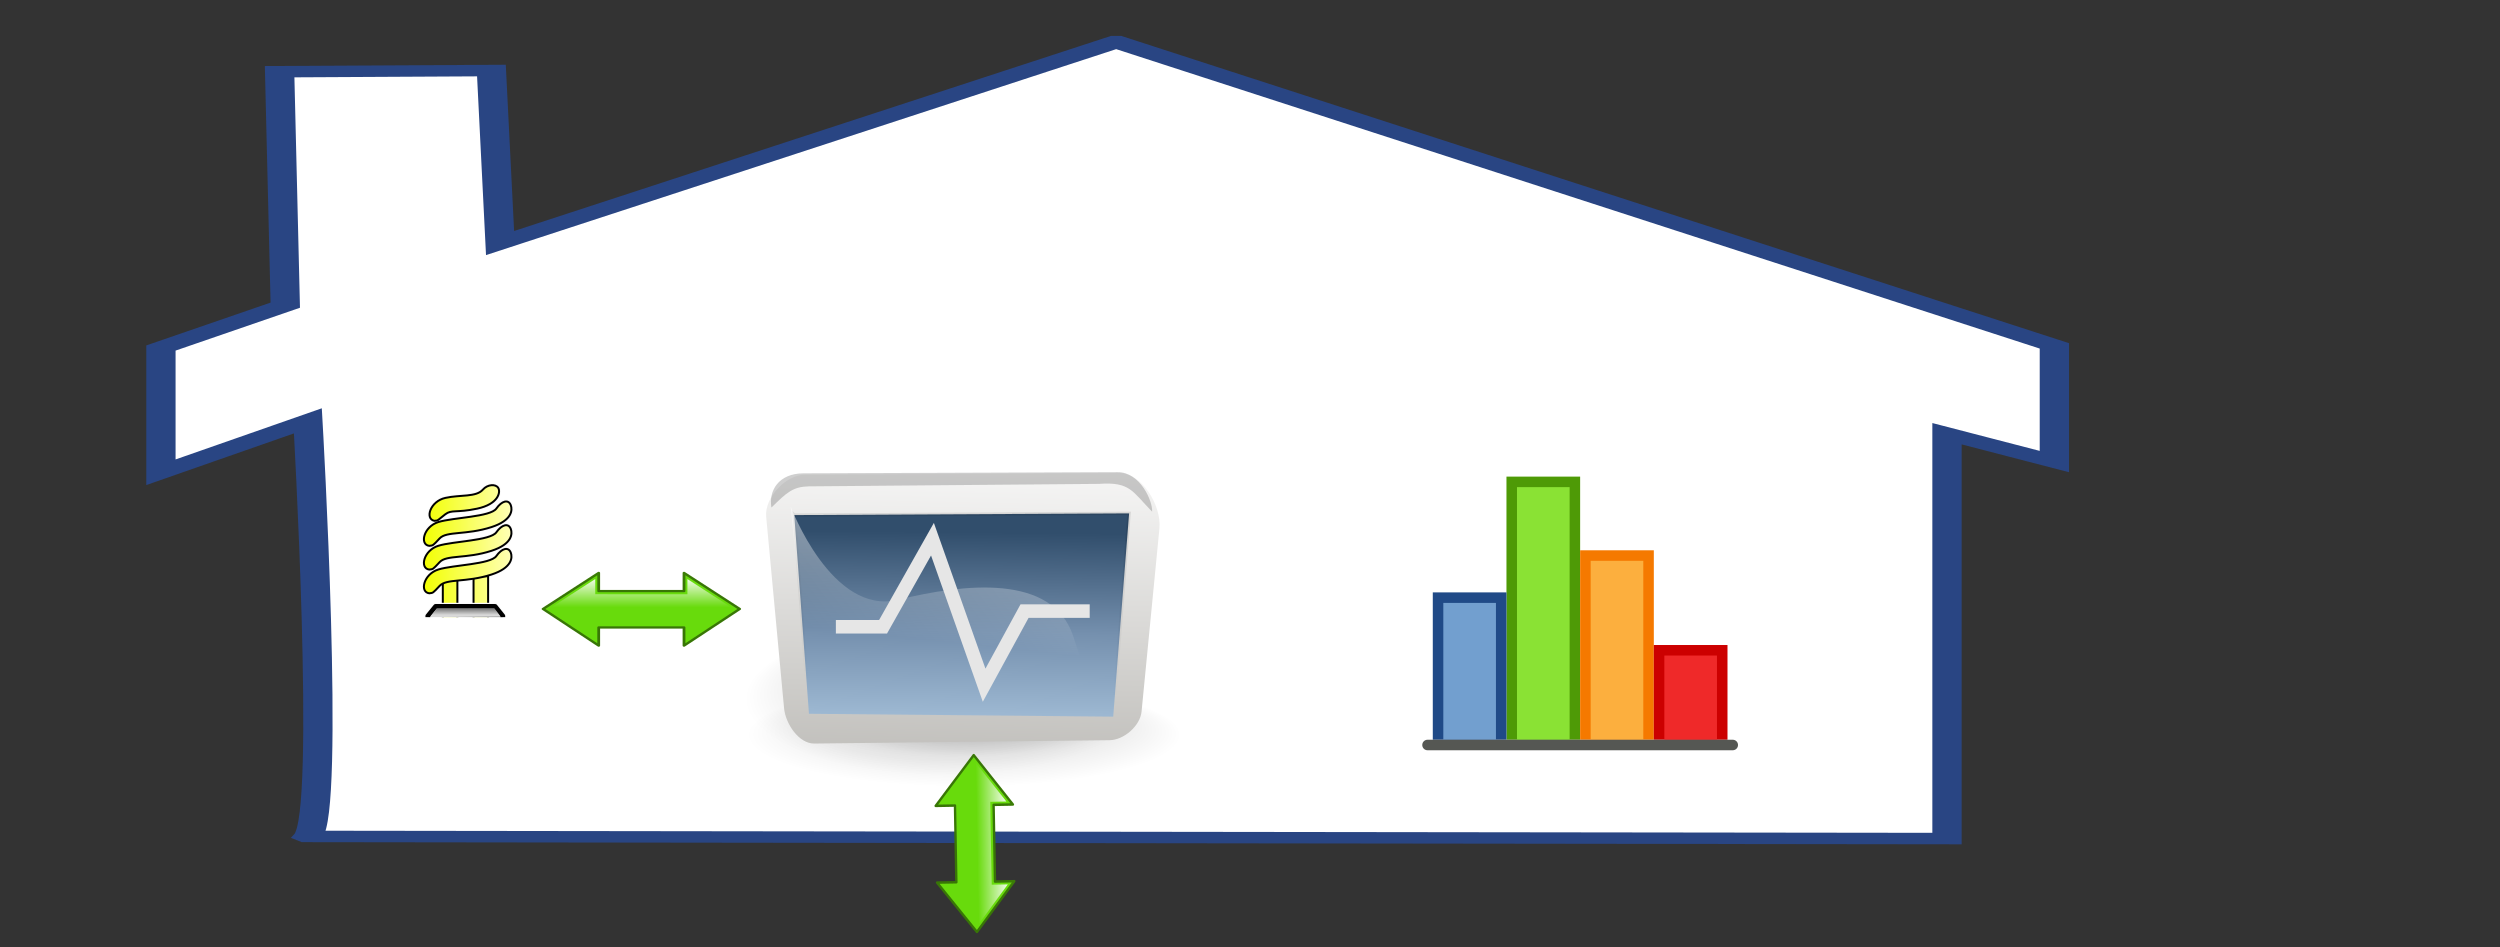 <?xml version="1.0"?><svg width="900" height="341" xmlns="http://www.w3.org/2000/svg" xmlns:xlink="http://www.w3.org/1999/xlink">
 <rect width="100%" height="100%" fill="#333333" stroke="none"/>
 <title>House with smart meter and IHD</title>
 <defs>
  <symbol id="svg_9">
   <g id="svg_2">
    <path d="m4.381,55.48c0.613,-1.633 0,-28.804 0,-28.804l-3.984,3.563l0,-8.611l3.371,-2.969l-0.153,-16.183l5.742,-0.079l0.234,11.956l16.702,-13.956l25.436,21.083l0,8.018l-2.911,-1.93l0,28.061l-44.436,-0.148l0,0z" id="svg_3" stroke-miterlimit="4" stroke-width="0.794" stroke="#294583" fill="#ffffff"/>
   </g>
  </symbol>
  <symbol id="svg_27">
   <g id="svg_14">
    <g id="svg_15">
     <path d="m-329.252,1375.783c6.991,-10.991 6.289,-25.332 5.478,-37.867c-5.537,-20.756 -20.475,-37.801 -24.789,-59.058c-4.853,-13.307 -11.648,-26.405 -10.947,-41.013c0.24,-16.472 -0.753,-33.05 0.547,-49.457c4.056,-16.96 17.993,-29.664 33.833,-35.897c15.863,-8.87 34.69,-9.928 50.426,-19.145c13.312,-4.949 27.833,-0.942 41.669,-2.02c13.8,-0.176 27.966,-0.827 40.931,4.817c15.151,2.677 27.597,12.516 36.749,24.485c7.861,9.067 15.369,19.338 13.971,32.089c0.405,12.244 0.765,25.883 -8.061,35.583c-8.468,11.374 -22.285,18.386 -27.378,32.284c-7.256,19.212 -25.697,20.182 -37.272,36.406c-6.903,8.019 -22.589,20.124 -20.806,33.839c1.277,10.818 3.116,21.854 -3.046,31.632c-4.517,9.397 -2.597,26.066 -16.311,27.159c-21.329,1.495 -43.446,-0.156 -62.872,-9.798c-3.843,-1.916 -8.278,-2.125 -12.122,-4.041z" id="svg_26" stroke-width="1pt" stroke="#000000" fill-rule="evenodd" fill="#ffff55"/>
     <path d="m-341.376,1378.643c4.342,-8.401 5.293,-18.973 6.22,-28.53c-0.166,-12.728 -6.485,-24.338 -10.846,-36.083c-8.306,-21.352 -16.256,-42.71 -21.174,-65.108c-3.853,-17.138 -4.881,-34.796 -3.228,-52.249c4.334,-19.111 19.831,-32.786 35.27,-43.707c24.584,-16.626 48.936,-26.3 78.225,-27.115c35.175,-0.346 71.16,2.493 103.252,17.832c13.62,7.358 20.105,20.671 21.643,35.574c-0.826,19.173 -3.84,39.054 -13.849,55.664c-9.527,13.927 -20.612,26.774 -32.999,38.217c-8.802,7.324 -17.005,15.224 -25.168,23.239c-7.485,9.308 -15.315,18.503 -20.948,29.051c-4.05,8.816 -3.642,18.38 -3.665,27.84c0.444,9.032 -0.071,17.857 -1.546,26.745l-23.653,11.745c1.259,-8.836 2.376,-17.521 1.71,-26.515c-0.016,-9.682 -0.59,-19.607 3.277,-28.711c5.043,-11.164 13.278,-20.284 20.665,-30.02c8.006,-8.254 16.221,-16.239 25.092,-23.58c12.731,-11.064 23.829,-23.986 33.634,-37.704c10.277,-15.798 13.65,-35.322 14.277,-53.944c-1.723,-14.054 -6.845,-26.453 -20.083,-33.381c-31.647,-15.938 -67.419,-18.473 -102.377,-16.898c-16.565,0.797 -74.585,20.697 -33.456,2.583c-15.387,10.24 -30.574,23.153 -35.836,41.49c-2.149,17.181 -1.114,34.735 2.316,51.7c5.47,22.087 12.044,43.812 21.228,64.699c4.531,12.041 11.454,23.771 11.754,36.846c-0.906,10.138 -2.624,20.19 -5.007,30.074l-24.73,10.244z" id="svg_25" stroke-width="1pt" fill-rule="nonzero" fill="#000000"/>
     <path d="m-322.214,1365.889c9.284,3.403 18.441,7.63 27.829,10.967c12.563,5.011 25.923,4.886 39.116,6.112c7.402,1.974 13.719,0.587 20.621,-1.497l-20.659,16.407c-7.203,1.571 -14.084,1.928 -21.398,0.226c-13.354,-0.952 -26.644,-1.648 -39.36,-6.429c-9.191,-3.429 -18.198,-8.456 -27.823,-10.038l21.675,-15.748z" id="svg_24" stroke-width="1pt" fill-rule="nonzero" fill="#000000"/>
     <path d="m-333.479,1382.065c2.745,8.303 11.135,12.473 18.679,16.24c12.707,3.262 25.797,5.357 38.923,6.033c11.51,0.321 23.228,-0.763 34.434,-3.39c2.218,-0.176 4.255,-1.129 6.401,-1.698l-20.978,16.122c-2.168,0.504 -4.259,1.358 -6.51,1.514c-11.34,2.111 -22.9,3.416 -34.464,2.652c-13.372,-0.801 -26.96,-2.772 -39.738,-6.735c-8.319,-4.499 -17.087,-9.4 -20.618,-18.573l23.872,-12.163z" id="svg_23" stroke-width="1pt" fill-rule="nonzero" fill="#000000"/>
     <path d="m-330.295,1412.356c7.784,3.622 15.597,7.707 23.718,10.857c23.56,4.573 33.618,5.037 57.679,5.089c22.474,-10.554 -21.18,21.366 -9.884,3.742l23.806,-11.46c-5.249,13.99 -20.492,21.295 -35.064,23.261c-24.198,-1.357 -34.12,-1.874 -57.931,-6.177c-8.037,-2.916 -15.984,-7.391 -23.998,-9.564l21.675,-15.748z" id="svg_22" stroke-width="1pt" fill-rule="nonzero" fill="#000000"/>
     <path d="m-323.377,1432.573c3.327,8.708 11.481,13.549 18.901,18.675c9.777,5.907 20.834,5.719 31.861,5.731c9.667,0.75 18.599,-0.812 27.532,-4.177c-35.251,21.209 -16.888,14.046 -13.85,0.1l23.436,-12.118c-0.529,17.479 -13.851,19.772 -30.297,28.402c-9.249,2.62 -18.424,4.04 -28.131,3.271c-11.437,-0.165 -22.762,-0.568 -32.671,-7.05c-8.129,-5.69 -16.502,-11.29 -20.653,-20.672l23.872,-12.163z" id="svg_21" stroke-width="1pt" fill-rule="nonzero" fill="#000000"/>
     <path d="m-274.89,1468.938c0.112,7.909 -1.25,15.687 -1.962,23.542l-23.533,11.802c0.635,-7.737 2.212,-15.402 1.624,-23.181l23.872,-12.163z" id="svg_20" stroke-width="1pt" fill-rule="nonzero" fill="#000000"/>
     <path d="m-477.115,1096.417c13.764,9.763 12.385,10.812 27.585,18.435c10.686,5.026 20.506,11.579 31.11,16.791c6.185,3.28 1.813,5.271 11.543,9.321l-14.099,14.164c-5.568,-3.977 -11.085,-8.07 -17.217,-11.161c-10.582,-5.265 -20.577,-11.455 -31.125,-16.761c-14.66,-7.826 -12.79,-10.038 -27.405,-17.096l19.608,-13.693z" id="svg_19" stroke-width="1pt" fill-rule="nonzero" fill="#000000"/>
     <path d="m-332.529,994.387c12.15,12.29 35.234,66.62 37.614,73.711l-17.061,8.589c-2.297,-6.874 -23.837,-61.532 -37.315,-72.355l16.762,-9.946z" id="svg_18" stroke-width="1pt" fill-rule="nonzero" fill="#000000"/>
     <path d="m-148.843,1004.168c-5.036,20.346 -14.512,53.758 -22.288,73.293l-17.598,-8.918c8.683,-18.68 18.449,-51.752 22.076,-71.971l17.811,7.596z" id="svg_17" stroke-width="1pt" fill-rule="nonzero" fill="#000000"/>
     <path d="m-71.218,1155.496c22.865,-13.489 53.42,-17.967 79.503,-25.331l2.837,16.354c-25.062,6.899 -51.567,14.028 -75.394,22.926l-6.947,-13.949z" id="svg_16" stroke-width="1pt" fill-rule="nonzero" fill="#000000"/>
    </g>
   </g>
  </symbol>
  <symbol id="svg_91" xmlns:xlink="http://www.w3.org/1999/xlink">
   <g id="svg_35">
    <g id="svg_69" transform="matrix(0.868, 0, 0, 0.868, -73.178, -73.004)" stroke-miterlimit="4" stroke-width="29.553" stroke="#fbfbfb">
     <path d="m269.751,659.442l-111.972,20.359" id="svg_72" stroke-linejoin="round" stroke-linecap="round" fill-rule="evenodd" fill-opacity="0.75" fill="none"/>
     <path d="m269.751,695.07l-111.972,20.359" id="svg_71" stroke-linejoin="round" stroke-linecap="round" fill-rule="evenodd" fill-opacity="0.75" fill="none"/>
     <path d="m269.751,730.697l-111.972,20.359" id="svg_70" stroke-linejoin="round" stroke-linecap="round" fill-rule="evenodd" fill-opacity="0.75" fill="none"/>
    </g>
    <g id="svg_65" transform="matrix(0.868, 0, 0, 0.868, -73.178, -73.004)" stroke-miterlimit="4" stroke-width="25" stroke="#000000">
     <path d="m269.751,659.442l-111.972,20.359" id="svg_68" stroke-linejoin="round" stroke-linecap="round" fill-rule="evenodd" fill-opacity="0.75" fill="none"/>
     <path d="m269.751,695.07l-111.972,20.359" id="svg_67" stroke-linejoin="round" stroke-linecap="round" fill-rule="evenodd" fill-opacity="0.75" fill="none"/>
     <path d="m269.751,730.697l-111.972,20.359" id="svg_66" stroke-linejoin="round" stroke-linecap="round" fill-rule="evenodd" fill-opacity="0.75" fill="none"/>
    </g>
    <g id="svg_58" transform="translate(-102.209, -162.671)" stroke-miterlimit="4" stroke-width="10" stroke="#fbfbfb" fill="none">
     <path d="m235.141,517.95l0,-117.062l36.645,0l0,117.062l-36.645,0z" id="svg_64" fill-rule="evenodd"/>
     <path d="m157.779,527.112l0,-117.062l36.645,0l0,117.062l-36.645,0z" id="svg_63" fill-rule="evenodd"/>
     <path d="m123.569,443.739c-24.591,-3.027 -14.414,-48.267 22.987,-59.929c36.886,-11.502 131.104,-12.751 145.941,-33.899c13.573,-19.302 30.303,-24.28 36.352,-8.475c4.509,11.783 3.742,38.137 -48.647,55.086c-63.759,20.628 -112.898,9.685 -130.438,28.451c-17.541,18.766 -16.077,17.588 -26.195,18.766z" id="svg_62" fill-rule="evenodd"/>
     <path d="m123.569,384.012c-24.591,-3.027 -14.414,-48.267 22.987,-59.929c36.886,-11.501 131.104,-12.751 145.941,-33.899c13.573,-19.302 30.303,-24.28 36.352,-8.475c4.509,11.783 3.742,38.137 -48.647,55.086c-63.759,20.628 -112.898,9.685 -130.438,28.451c-17.541,18.766 -16.077,17.588 -26.195,18.766z" id="svg_61" fill-rule="evenodd"/>
     <path d="m123.569,324.285c-24.591,-3.027 -14.414,-48.267 22.987,-59.929c36.886,-11.501 131.104,-12.751 145.941,-33.899c13.573,-19.302 30.303,-24.28 36.352,-8.475c4.509,11.783 3.742,38.137 -48.647,55.086c-63.759,20.628 -112.898,9.685 -130.438,28.451c-17.541,18.766 -16.077,17.588 -26.195,18.766z" id="svg_60" fill-rule="evenodd"/>
     <path d="m136.297,261.265c-24.241,-5.124 -10.222,-49.325 28.042,-57.737c37.737,-8.296 77.453,-1.372 94.347,-20.847c11.579,-13.32 32.217,-14.795 38.648,-4.158c6.341,10.488 0.488,40.738 -53.315,52.146c-52.317,11.093 -64.053,1.793 -80.015,14.145c-20.128,15.577 -17.526,16.145 -27.707,16.45z" id="svg_59" fill-rule="evenodd"/>
    </g>
    <g id="svg_44" transform="translate(-102.209, -162.671)" fill="url(#svg_45)">
     <path d="m235.141,517.95l0,-117.062l36.645,0l0,117.062l-36.645,0z" id="svg_56" stroke-miterlimit="4" stroke-width="5" stroke="#000000" fill-rule="evenodd" fill="url(#svg_57)"/>
     <path d="m157.779,527.112l0,-117.062l36.645,0l0,117.062l-36.645,0z" id="svg_54" stroke-miterlimit="4" stroke-width="5" stroke="#000000" fill-rule="evenodd" fill="url(#svg_55)"/>
     <path d="m123.569,443.739c-24.591,-3.027 -14.414,-48.267 22.987,-59.929c36.886,-11.502 131.104,-12.751 145.941,-33.899c13.573,-19.302 30.303,-24.28 36.352,-8.475c4.509,11.783 3.742,38.137 -48.647,55.086c-63.759,20.628 -112.898,9.685 -130.438,28.451c-17.541,18.766 -16.077,17.588 -26.195,18.766z" id="svg_52" stroke-miterlimit="4" stroke-width="5" stroke="#000000" fill-rule="evenodd" fill="url(#svg_53)"/>
     <path d="m123.569,384.012c-24.591,-3.027 -14.414,-48.267 22.987,-59.929c36.886,-11.501 131.104,-12.751 145.941,-33.899c13.573,-19.302 30.303,-24.28 36.352,-8.475c4.509,11.783 3.742,38.137 -48.647,55.086c-63.759,20.628 -112.898,9.685 -130.438,28.451c-17.541,18.766 -16.077,17.588 -26.195,18.766z" id="svg_50" stroke-miterlimit="4" stroke-width="5" stroke="#000000" fill-rule="evenodd" fill="url(#svg_51)"/>
     <path d="m123.569,324.285c-24.591,-3.027 -14.414,-48.267 22.987,-59.929c36.886,-11.501 131.104,-12.751 145.941,-33.899c13.573,-19.302 30.303,-24.28 36.352,-8.475c4.509,11.783 3.742,38.137 -48.647,55.086c-63.759,20.628 -112.898,9.685 -130.438,28.451c-17.541,18.766 -16.077,17.588 -26.195,18.766z" id="svg_48" stroke-miterlimit="4" stroke-width="5" stroke="#000000" fill-rule="evenodd" fill="url(#svg_49)"/>
     <path d="m136.297,261.265c-24.241,-5.124 -10.222,-49.325 28.042,-57.737c37.737,-8.296 77.453,-1.372 94.347,-20.847c11.579,-13.32 32.217,-14.795 38.648,-4.158c6.341,10.488 0.488,40.738 -53.315,52.146c-52.317,11.093 -64.053,1.793 -80.015,14.145c-20.128,15.577 -17.526,16.145 -27.707,16.45z" id="svg_46" stroke-miterlimit="4" stroke-width="5" stroke="#000000" fill-rule="evenodd" fill="url(#svg_47)"/>
    </g>
    <path d="m187.149,313.8l-149.695,0l-19.686,24.276l0,99.125l18.791,50.574l151.693,0l18.321,-50.462l0,-99.237l-19.424,-24.276z" id="svg_43" marker-start="none" stroke-dashoffset="0" stroke-miterlimit="4" stroke-linejoin="round" stroke-linecap="round" stroke-width="17.5" stroke="#fbfbfb" fill-rule="evenodd" fill="none"/>
    <g id="svg_36" transform="matrix(1.037, 0, 0, 1, 49.803, -183.029)">
     <path d="m132.493,496.83l-144.406,0l-18.99,24.276l0,99.125l18.127,50.574l146.333,0l17.674,-50.462l0,-99.237l-18.737,-24.276z" id="svg_41" marker-start="none" stroke-dashoffset="0" stroke-miterlimit="4" stroke-linejoin="round" stroke-linecap="round" stroke-width="11.474" stroke="#000000" fill-rule="evenodd" fill="url(#svg_42)"/>
     <path d="m-8.942,502.448l-15.835,20.154l170.588,0l-15.115,-20.874l-139.638,0.72l-0,0z" id="svg_39" stroke-width="0.25pt" fill-rule="evenodd" fill="url(#svg_40)"/>
     <path d="m-24.777,620.492l16.555,44.627l138.198,0l15.835,-45.346l-170.589,0.72z" id="svg_37" stroke-width="0.25pt" fill-rule="evenodd" fill="url(#svg_38)"/>
    </g>
   </g>
   <g id="svg_32" transform="translate(578.023, 480.503)">
    <path d="m-485.205,117.117c0,0 -1.776,7.948 22.962,7.948c22.29,0 22.079,-7.948 22.079,-7.948" id="svg_34" stroke-miterlimit="4" stroke-linecap="round" stroke-width="25.641" stroke="#ffffff" fill-rule="evenodd" fill-opacity="0.75" fill="none"/>
    <path d="m-485.205,117.117c0,0 -1.776,7.948 22.962,7.948c22.29,0 22.079,-7.948 22.079,-7.948" id="svg_33" stroke-miterlimit="4" stroke-linecap="round" stroke-width="21.367" stroke="#000000" fill-rule="evenodd" fill-opacity="0.75" fill="none"/>
   </g>
  </symbol>
  <symbol xmlns:xlink="http://www.w3.org/1999/xlink" id="svg_266">
   <g id="svg_252" transform="translate(-149.476, -438.666)">
    <g id="svg_253" transform="translate(585.062, 111.534)">
     <path id="svg_256" d="m-320.844,329.938l-111.938,90.094l111.938,91.688l0,-45.438l12.906,0l4.938,0l153.719,0l0,45.438l111.938,-91.688l-111.938,-90.094l0,45.438l-153.719,0l-4.938,0l-12.906,0l0,-45.438z" stroke-miterlimit="4" stroke-linejoin="round" stroke-width="5.611" stroke="url(#svg_258)" fill-rule="evenodd" fill="url(#svg_257)"/>
     <path id="svg_254" d="m-327.75,345.188l-93.969,75.219l93.969,16.438l19.812,0l0,0.125l165.5,0l93.938,-16.469l-93.938,-75.188l0,37.938l-160.625,0l0,-0.125l-24.688,0l0,-37.938z" stroke-miterlimit="4" stroke-width="8.75" fill-rule="evenodd" fill="url(#svg_255)"/>
    </g>
   </g>
  </symbol>
  <linearGradient id="linearGradient1511">
   <stop id="stop1512" offset="0" stop-color="#565248"/>
   <stop id="stop1513" offset="1" stop-color="#fff"/>
  </linearGradient>
  <linearGradient id="linearGradient1806">
   <stop id="stop1807" offset="0" stop-opacity="0.408" stop-color="#000000"/>
   <stop id="stop3276" offset="0.648" stop-opacity="0.079" stop-color="#000000"/>
   <stop id="stop1808" offset="1" stop-opacity="0" stop-color="#000000"/>
  </linearGradient>
  <linearGradient id="linearGradient1722">
   <stop id="stop1723" offset="0" stop-color="#ffffff"/>
   <stop id="stop1724" offset="1" stop-opacity="0" stop-color="#ffffff"/>
  </linearGradient>
  <linearGradient id="linearGradient1721" x1="0.857" x2="0.655" xlink:href="#linearGradient1722" y1="-0.461" y2="0.734"/>
  <linearGradient id="linearGradient1518">
   <stop id="stop1519" offset="0" stop-opacity="0.701" stop-color="#000000"/>
   <stop id="stop1520" offset="1" stop-opacity="0" stop-color="#000000"/>
  </linearGradient>
  <linearGradient id="linearGradient3045" x1="0.677" x2="0.506" xlink:href="#linearGradient1518" y1="-1.129" y2="0.871"/>
  <linearGradient id="linearGradient1544">
   <stop id="stop1545" offset="0" stop-color="#314e6c"/>
   <stop id="stop1547" offset="0.55" stop-color="#7590ae"/>
   <stop id="stop1546" offset="1" stop-color="#9db8d2"/>
  </linearGradient>
  <linearGradient id="linearGradient3046" x1="0.517" x2="0.502" xlink:href="#linearGradient1544" y1="0.094" y2="0.992"/>
  <linearGradient id="linearGradient1537" x1="0.444" x2="0.545" xlink:href="#linearGradient1511" y1="3.188" y2="-0.195"/>
  <radialGradient cx="0.49" cy="0.506" fx="0.544" fy="0.192" id="radialGradient1528" r="0.46" xlink:href="#linearGradient1806"/>
  <radialGradient cx="0.49" cy="0.506" fx="0.482" fy="0.21" id="radialGradient1523" r="0.46" xlink:href="#linearGradient1806"/>
  <linearGradient id="svg_76">
   <stop id="svg_88" offset="0" stop-color="#d9d9d9"/>
   <stop id="svg_87" offset="1" stop-color="#747474"/>
  </linearGradient>
  <linearGradient id="svg_73">
   <stop id="svg_78" offset="0" stop-color="#f2ff00"/>
   <stop id="svg_77" offset="1" stop-color="#ffffb8"/>
  </linearGradient>
  <linearGradient gradientTransform="matrix(1.017, 0, 0, 0.983, -273.823, 2.84217e-14)" gradientUnits="userSpaceOnUse" id="svg_42" x1="270.662" x2="387.573" xlink:href="#svg_76" y1="554.142" y2="619.312"/>
  <linearGradient gradientTransform="matrix(2.84, 0, 0, 0.352, -273.823, 2.84217e-14)" gradientUnits="userSpaceOnUse" id="svg_40" x1="117.809" x2="117.627" xlink:href="#svg_76" y1="1473.266" y2="1425.987"/>
  <linearGradient gradientTransform="matrix(1.94, 0, 0, 0.516, -273.823, 2.84217e-14)" gradientUnits="userSpaceOnUse" id="svg_38" x1="172.512" x2="172.777" xlink:href="#svg_76" y1="1151.115" y2="1283.043"/>
  <linearGradient gradientTransform="scale(0.791, 1.265)" gradientUnits="userSpaceOnUse" id="svg_45" x1="136.19" x2="421.289" xlink:href="#svg_73" y1="276.154" y2="276.154"/>
  <linearGradient gradientTransform="scale(0.791, 1.265)" gradientUnits="userSpaceOnUse" id="svg_57" x1="136.19" x2="421.289" xlink:href="#svg_73" y1="276.154" y2="276.154"/>
  <linearGradient gradientTransform="scale(0.791, 1.265)" gradientUnits="userSpaceOnUse" id="svg_55" x1="136.19" x2="421.289" xlink:href="#svg_73" y1="276.154" y2="276.154"/>
  <linearGradient gradientTransform="scale(0.791, 1.265)" gradientUnits="userSpaceOnUse" id="svg_53" x1="136.19" x2="421.289" xlink:href="#svg_73" y1="276.154" y2="276.154"/>
  <linearGradient gradientTransform="scale(0.791, 1.265)" gradientUnits="userSpaceOnUse" id="svg_51" x1="136.19" x2="421.289" xlink:href="#svg_73" y1="276.154" y2="276.154"/>
  <linearGradient gradientTransform="scale(0.791, 1.265)" gradientUnits="userSpaceOnUse" id="svg_49" x1="136.19" x2="421.289" xlink:href="#svg_73" y1="276.154" y2="276.154"/>
  <linearGradient gradientTransform="scale(0.791, 1.265)" gradientUnits="userSpaceOnUse" id="svg_47" x1="136.19" x2="421.289" xlink:href="#svg_73" y1="276.154" y2="276.154"/>
  <linearGradient id="svg_263">
   <stop offset="0" id="svg_265" stop-opacity="0" stop-color="#ffffff"/>
   <stop offset="1" id="svg_264" stop-color="#ffffff"/>
  </linearGradient>
  <linearGradient xlink:href="#svg_263" id="svg_255" gradientUnits="userSpaceOnUse" gradientTransform="matrix(-0.949, 0, 0, 0.433, -8.113, 57.559)" x1="244.86" y1="827.013" x2="244.86" y2="646.062"/>
  <linearGradient xlink:href="#svg_260" id="svg_258" gradientUnits="userSpaceOnUse" gradientTransform="matrix(0, 0.946, 0.435, 0, -8.113, 57.559)" x1="-92.987" y1="-477.697" x2="315.007" y2="-477.697"/>
  <linearGradient id="svg_260">
   <stop offset="0" id="svg_262" stop-color="#68db0c"/>
   <stop offset="1" id="svg_261" stop-color="#387606"/>
  </linearGradient>
  <linearGradient xlink:href="#svg_260" id="svg_257" gradientUnits="userSpaceOnUse" gradientTransform="matrix(0, 0.946, 0.435, 0, -8.113, 57.559)" x1="303.905" y1="-492.414" x2="-93.993" y2="-492.414"/>
  <symbol id="svg_90" height="30" width="30" xmlns:xlink="http://www.w3.org/1999/xlink">

   <g id="svg_8">
    <rect fill="#427bc3" y="12.5" x="16" height="0" width="6" id="svg_82"/>
    <g id="svg_11">
     <path fill="#4e9a06" d="m8,2l7,0l0,25l-7,0l0,-25z" id="svg_81"/>
     <path fill="#f57900" d="m15,9l7,0l0,18l-7,0l0,-18z" id="svg_80"/>
     <path fill="#cc0000" d="m22,18l7,0l0,9l-7,0l0,-9z" id="svg_79"/>
     <path fill="#8ae234" d="m9,3l5,0l0,24l-5,0l0,-24z" id="svg_75"/>
     <path fill="#fcaf3e" d="m16,10l5,0l0,17l-5,0l0,-17z" id="svg_74"/>
     <path fill="#ef2929" d="m23,19l5,0l0,8l-5,0l0,-8z" id="svg_31"/>
     <path fill="#204a87" d="m1,13l7,0l0,14l-7,0l0,-14z" id="svg_30"/>
     <path fill="#729fcf" d="m2,14l5,0l0,13l-5,0l0,-13z" id="svg_29"/>
     <path fill="#555753" d="m0.5,27l29,0c0.277,0 0.5,0.223 0.5,0.5c0,0.277 -0.223,0.5 -0.5,0.5l-29,0c-0.277,0 -0.5,-0.223 -0.5,-0.5c0,-0.277 0.223,-0.5 0.5,-0.5z" id="svg_13"/>
    </g>
   </g>
  </symbol>
 </defs>
 <g>
  <title>Layer 1</title>
  <use id="svg_10" xlink:href="#svg_9" transform="matrix(13.279, 0, 0, 5.194, -168.593, -97.544)" y="21.273" x="16.662"/>
  <path d="m433.79,264.417a85.066,20.098 0 1 0 -170.131,0a85.066,20.098 0 1 0 170.131,0z" id="path2673" stroke-width="1pt" fill-rule="evenodd" fill="url(#radialGradient1528)"/>
  <path d="m418.662,251.357a77.541,29.813 0 1 0 -155.082,0a77.541,29.813 0 1 0 155.082,0z" id="path2449" stroke-width="1pt" fill-rule="evenodd" fill="url(#radialGradient1523)"/>
  <path d="m289.739,170.876c-6.851,0.037 -14.552,8.304 -13.915,15.125l6.442,68.97c0.519,5.554 5.313,12.768 10.89,12.705l106.309,-1.21c5.141,-0.059 10.996,-5.168 11.495,-10.285l6.433,-65.945c0.799,-8.19 -6.291,-20.009 -14.52,-19.965l-113.135,0.605z" id="path2653" stroke-width="2.125" fill-rule="evenodd" fill="url(#linearGradient1537)"/>
  <path d="m285.927,185.428l5.3,71.536l109.528,1.038l5.728,-73.19l-120.555,0.617z" id="path2654" stroke-opacity="0.313" stroke-width="1.194" stroke="url(#linearGradient3045)" fill-rule="evenodd" fill="url(#linearGradient3046)"/>
  <path d="m289.214,170.399c-8.97,0.033 -12.563,6.339 -11.495,12.32c5.495,-5.394 7.663,-7.506 13.461,-7.629l104.514,-0.896c11.193,-0.773 11.879,2.653 19.057,10.001c0.324,-3.541 -4.174,-14.248 -12.403,-14.218l-113.135,0.422l0,-0z" id="path2655" stroke-width="2.125" fill-rule="evenodd" fill-opacity="0.208" fill="#191919"/>
  <path d="m284.647,182.349c0,0 14.759,39.428 38.68,33.57c23.921,-5.857 55.397,-9.372 62.951,12.887c7.554,22.258 5.036,21.087 5.036,21.087l-100.128,-1.172l-6.539,-66.372z" id="path2658" stroke-width="1pt" fill-rule="evenodd" fill="url(#linearGradient1721)"/>
  <path d="m300.913,225.647l16.982,0l17.791,-31.538l18.6,52.564l14.556,-26.686l23.452,0" id="path1522" stroke-width="4.875" stroke="#e6e6e6" fill-rule="evenodd" fill-opacity="0.75" fill="none"/>
  <use id="svg_28" xlink:href="#svg_27" transform="matrix(0.085, 0, 0, 0.085, 179, 100)" y="0" x="0"/>
  <use id="svg_92" xlink:href="#svg_91" transform="matrix(0.143, 0, 0, 0.143, 0, 0)" y="1212.544" x="1059.234"/>
  <line fill="none" x1="0" y1="261.152" x2="53" y2="286.152" id="svg_212"/>
  <use id="svg_267" xlink:href="#svg_266" transform="rotate(88.96, 351.332, 303.851) matrix(0.161, 0, -2.32831e-10, 0.153, 159.693, 200.716)" y="582.588" x="988.649"/>
  <use id="svg_268" xlink:href="#svg_266" transform="matrix(0.179, 0, 0, 0.144, -0.083, -0.132)" y="1431.661" x="2356.106"/>
  <use xlink:href="#svg_266" transform="matrix(0.179, 0, 0, 0.144, -226.748, -0.317)" y="1431.661" x="2356.106" id="svg_271" fill="#0000ff"/>
  <use x="135.132" y="43.284" transform="matrix(3.789, 0, 0, 3.789, 0, 0)" xlink:href="#svg_90" id="svg_93"/>
 </g>
</svg>